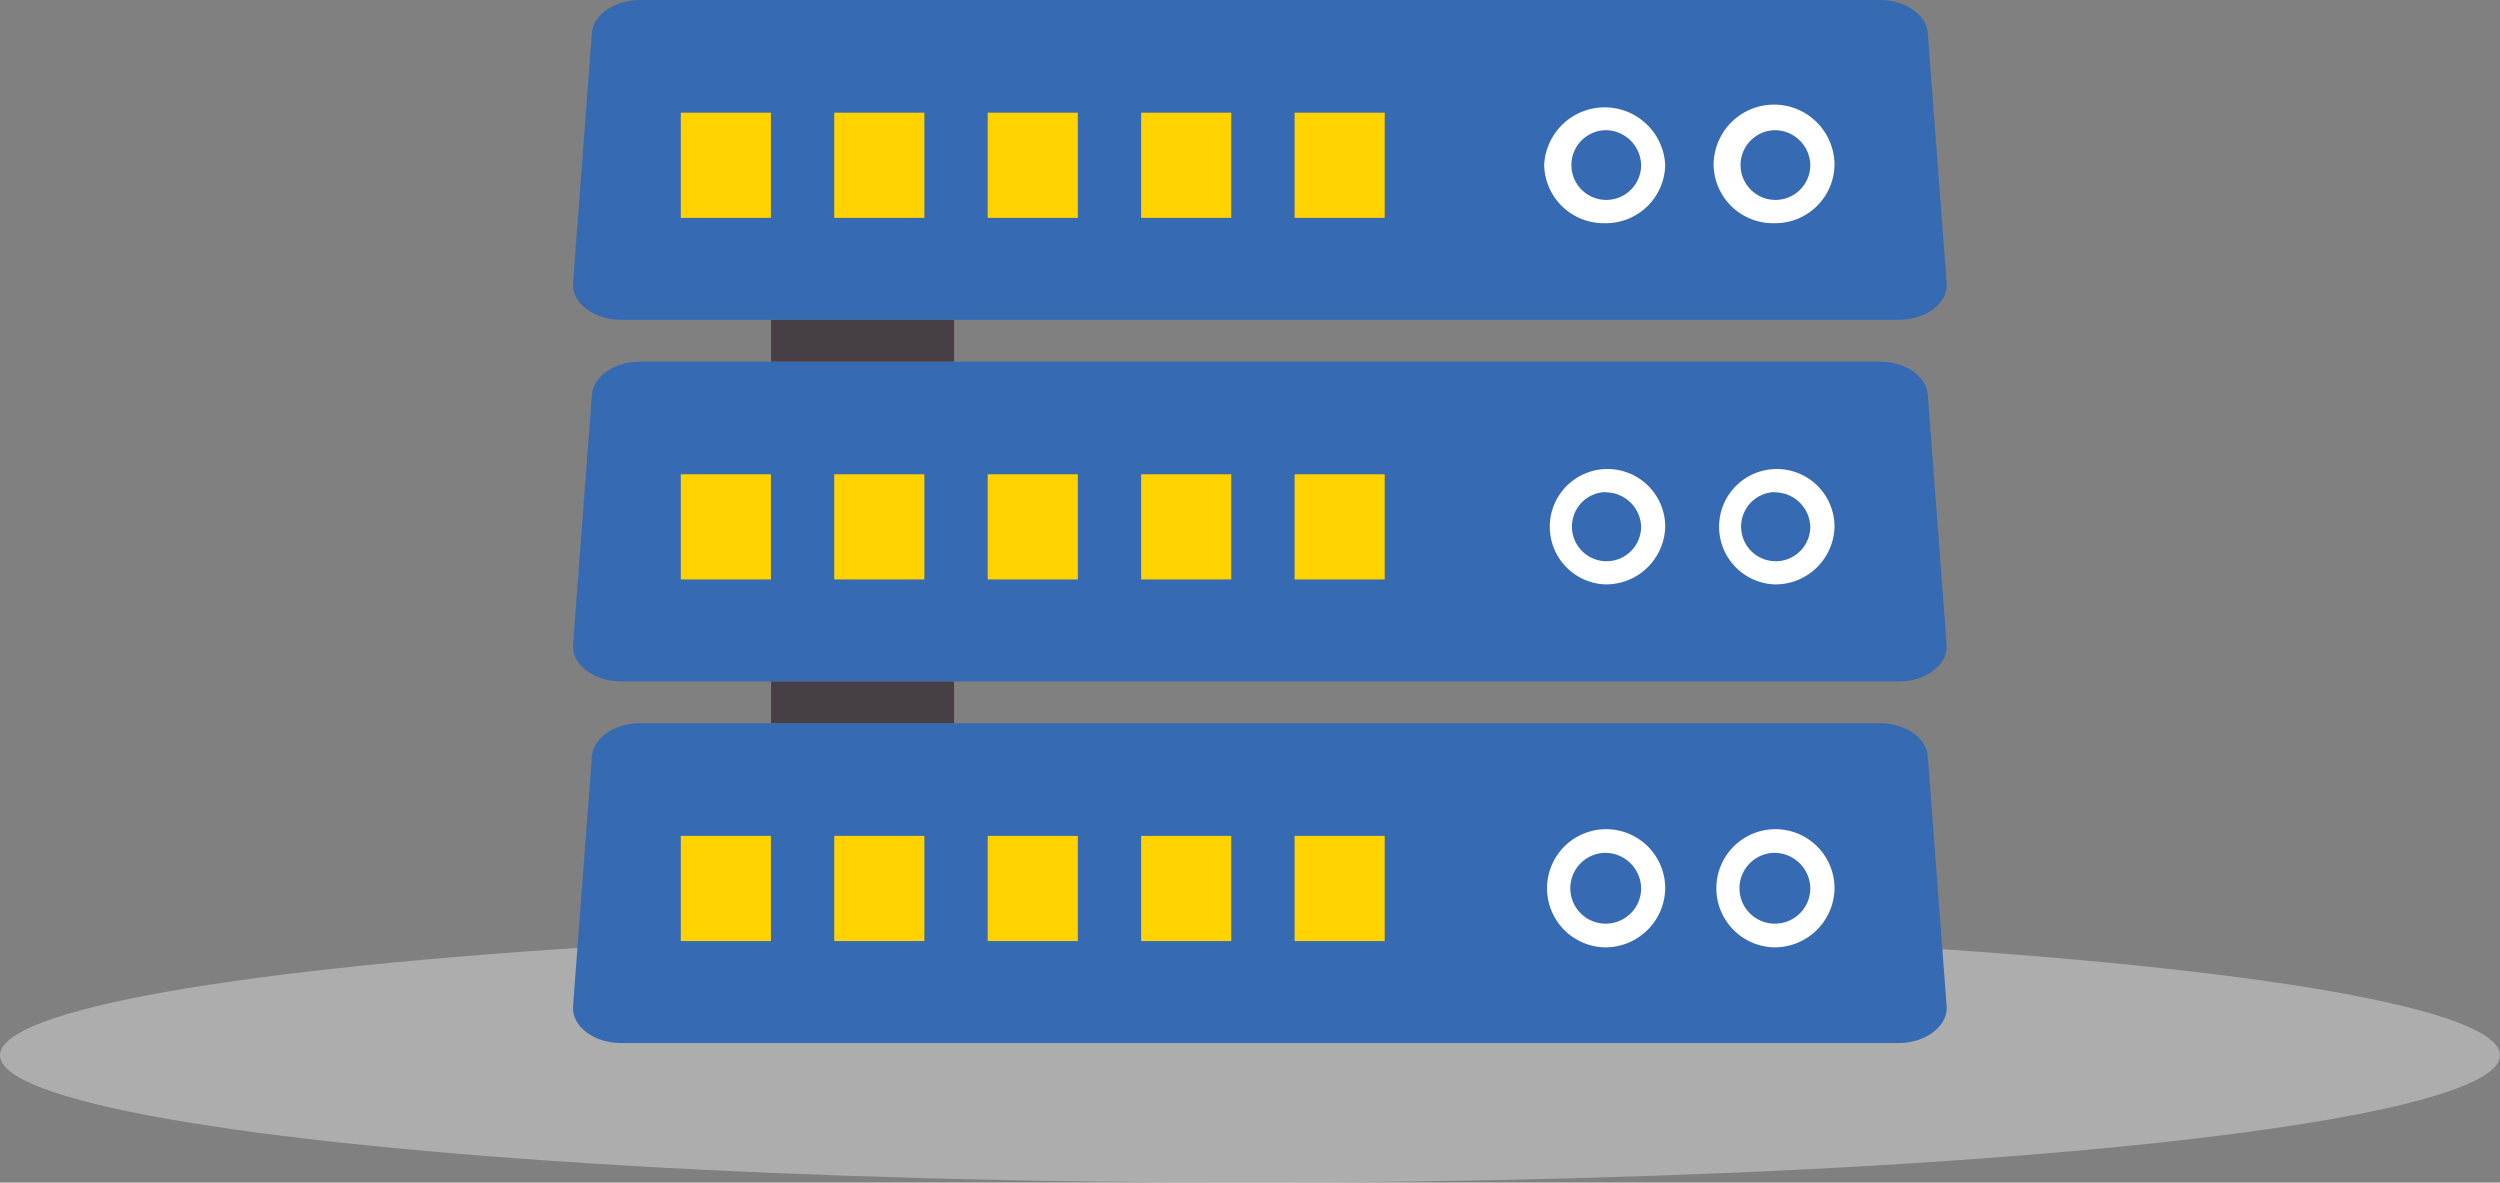 <svg xmlns="http://www.w3.org/2000/svg" viewBox="0 0 182.8 86.47"><rect x="0" y="0" width="182.8" height="86.47" fill="#808080" stroke="none"/><defs><style>.cls-1{fill:#e6e6e6;opacity:0.45;isolation:isolate;}.cls-2{fill:#366bb3;}.cls-3{fill:#fff;}.cls-4{fill:#ffd200;}.cls-5{fill:#463f46;}</style></defs><g id="图层_2" data-name="图层 2"><g id="图层_1-2" data-name="图层 1"><ellipse class="cls-1" cx="91.4" cy="77.16" rx="91.4" ry="9.31"/><path class="cls-2" d="M138.81,76.27H45.43c-2,0-3.64-1.23-3.53-2.69L43.28,55.3c.11-1.36,1.66-2.42,3.54-2.42h90.61c1.88,0,3.43,1.06,3.53,2.42l1.38,18.28C142.45,75,140.84,76.27,138.81,76.27Z"/><path class="cls-3" d="M117.34,69.27A4.32,4.32,0,1,1,121.76,65,4.38,4.38,0,0,1,117.34,69.27Zm0-6.91A2.59,2.59,0,1,0,120,65,2.63,2.63,0,0,0,117.34,62.36Z"/><path class="cls-3" d="M129.72,69.27A4.32,4.32,0,1,1,134.14,65,4.38,4.38,0,0,1,129.72,69.27Zm0-6.91A2.59,2.59,0,1,0,132.37,65,2.63,2.63,0,0,0,129.72,62.36Z"/><rect class="cls-4" x="49.78" y="61.12" width="6.59" height="7.69"/><rect class="cls-4" x="61" y="61.12" width="6.59" height="7.69"/><rect class="cls-4" x="72.22" y="61.12" width="6.59" height="7.69"/><rect class="cls-4" x="83.44" y="61.12" width="6.59" height="7.69"/><rect class="cls-4" x="94.66" y="61.12" width="6.59" height="7.69"/><path class="cls-2" d="M138.81,49.83H45.43c-2,0-3.64-1.23-3.53-2.69l1.38-18.28c.11-1.36,1.66-2.42,3.54-2.42h90.61c1.88,0,3.43,1.06,3.53,2.42l1.38,18.28C142.45,48.6,140.84,49.83,138.81,49.83Z"/><path class="cls-3" d="M117.34,42.73a4.22,4.22,0,1,1,4.42-4.22A4.33,4.33,0,0,1,117.34,42.73Zm0-6.75A2.53,2.53,0,1,0,120,38.51,2.6,2.6,0,0,0,117.34,36Z"/><path class="cls-3" d="M129.72,42.73a4.22,4.22,0,1,1,4.42-4.22A4.32,4.32,0,0,1,129.72,42.73Zm0-6.75a2.53,2.53,0,1,0,2.65,2.53A2.6,2.6,0,0,0,129.72,36Z"/><rect class="cls-4" x="49.78" y="34.68" width="6.59" height="7.69"/><rect class="cls-4" x="61" y="34.68" width="6.59" height="7.69"/><rect class="cls-4" x="72.22" y="34.68" width="6.59" height="7.69"/><rect class="cls-4" x="83.44" y="34.68" width="6.59" height="7.69"/><rect class="cls-4" x="94.66" y="34.68" width="6.59" height="7.69"/><path class="cls-2" d="M138.81,23.39H45.43c-2,0-3.64-1.23-3.53-2.69L43.28,2.42C43.39,1.06,44.94,0,46.82,0h90.61c1.88,0,3.43,1.06,3.53,2.42l1.38,18.28C142.45,22.16,140.84,23.39,138.81,23.39Z"/><path class="cls-3" d="M117.34,16.32a4.35,4.35,0,0,1-4.43-4.25,4.43,4.43,0,0,1,8.85,0A4.34,4.34,0,0,1,117.34,16.32Zm0-6.8A2.55,2.55,0,1,0,120,12.07,2.61,2.61,0,0,0,117.34,9.52Z"/><path class="cls-3" d="M129.72,16.32a4.34,4.34,0,0,1-4.42-4.25,4.42,4.42,0,0,1,8.84,0A4.34,4.34,0,0,1,129.72,16.32Zm0-6.8a2.55,2.55,0,1,0,2.65,2.55A2.6,2.6,0,0,0,129.72,9.52Z"/><rect class="cls-4" x="49.78" y="8.24" width="6.59" height="7.69"/><rect class="cls-4" x="61" y="8.24" width="6.59" height="7.69"/><rect class="cls-4" x="72.22" y="8.24" width="6.59" height="7.69"/><rect class="cls-4" x="83.44" y="8.24" width="6.59" height="7.69"/><rect class="cls-4" x="94.66" y="8.24" width="6.59" height="7.69"/><rect class="cls-5" x="56.38" y="23.39" width="13.38" height="3.05"/><rect class="cls-5" x="56.38" y="49.83" width="13.38" height="3.05"/></g></g></svg>